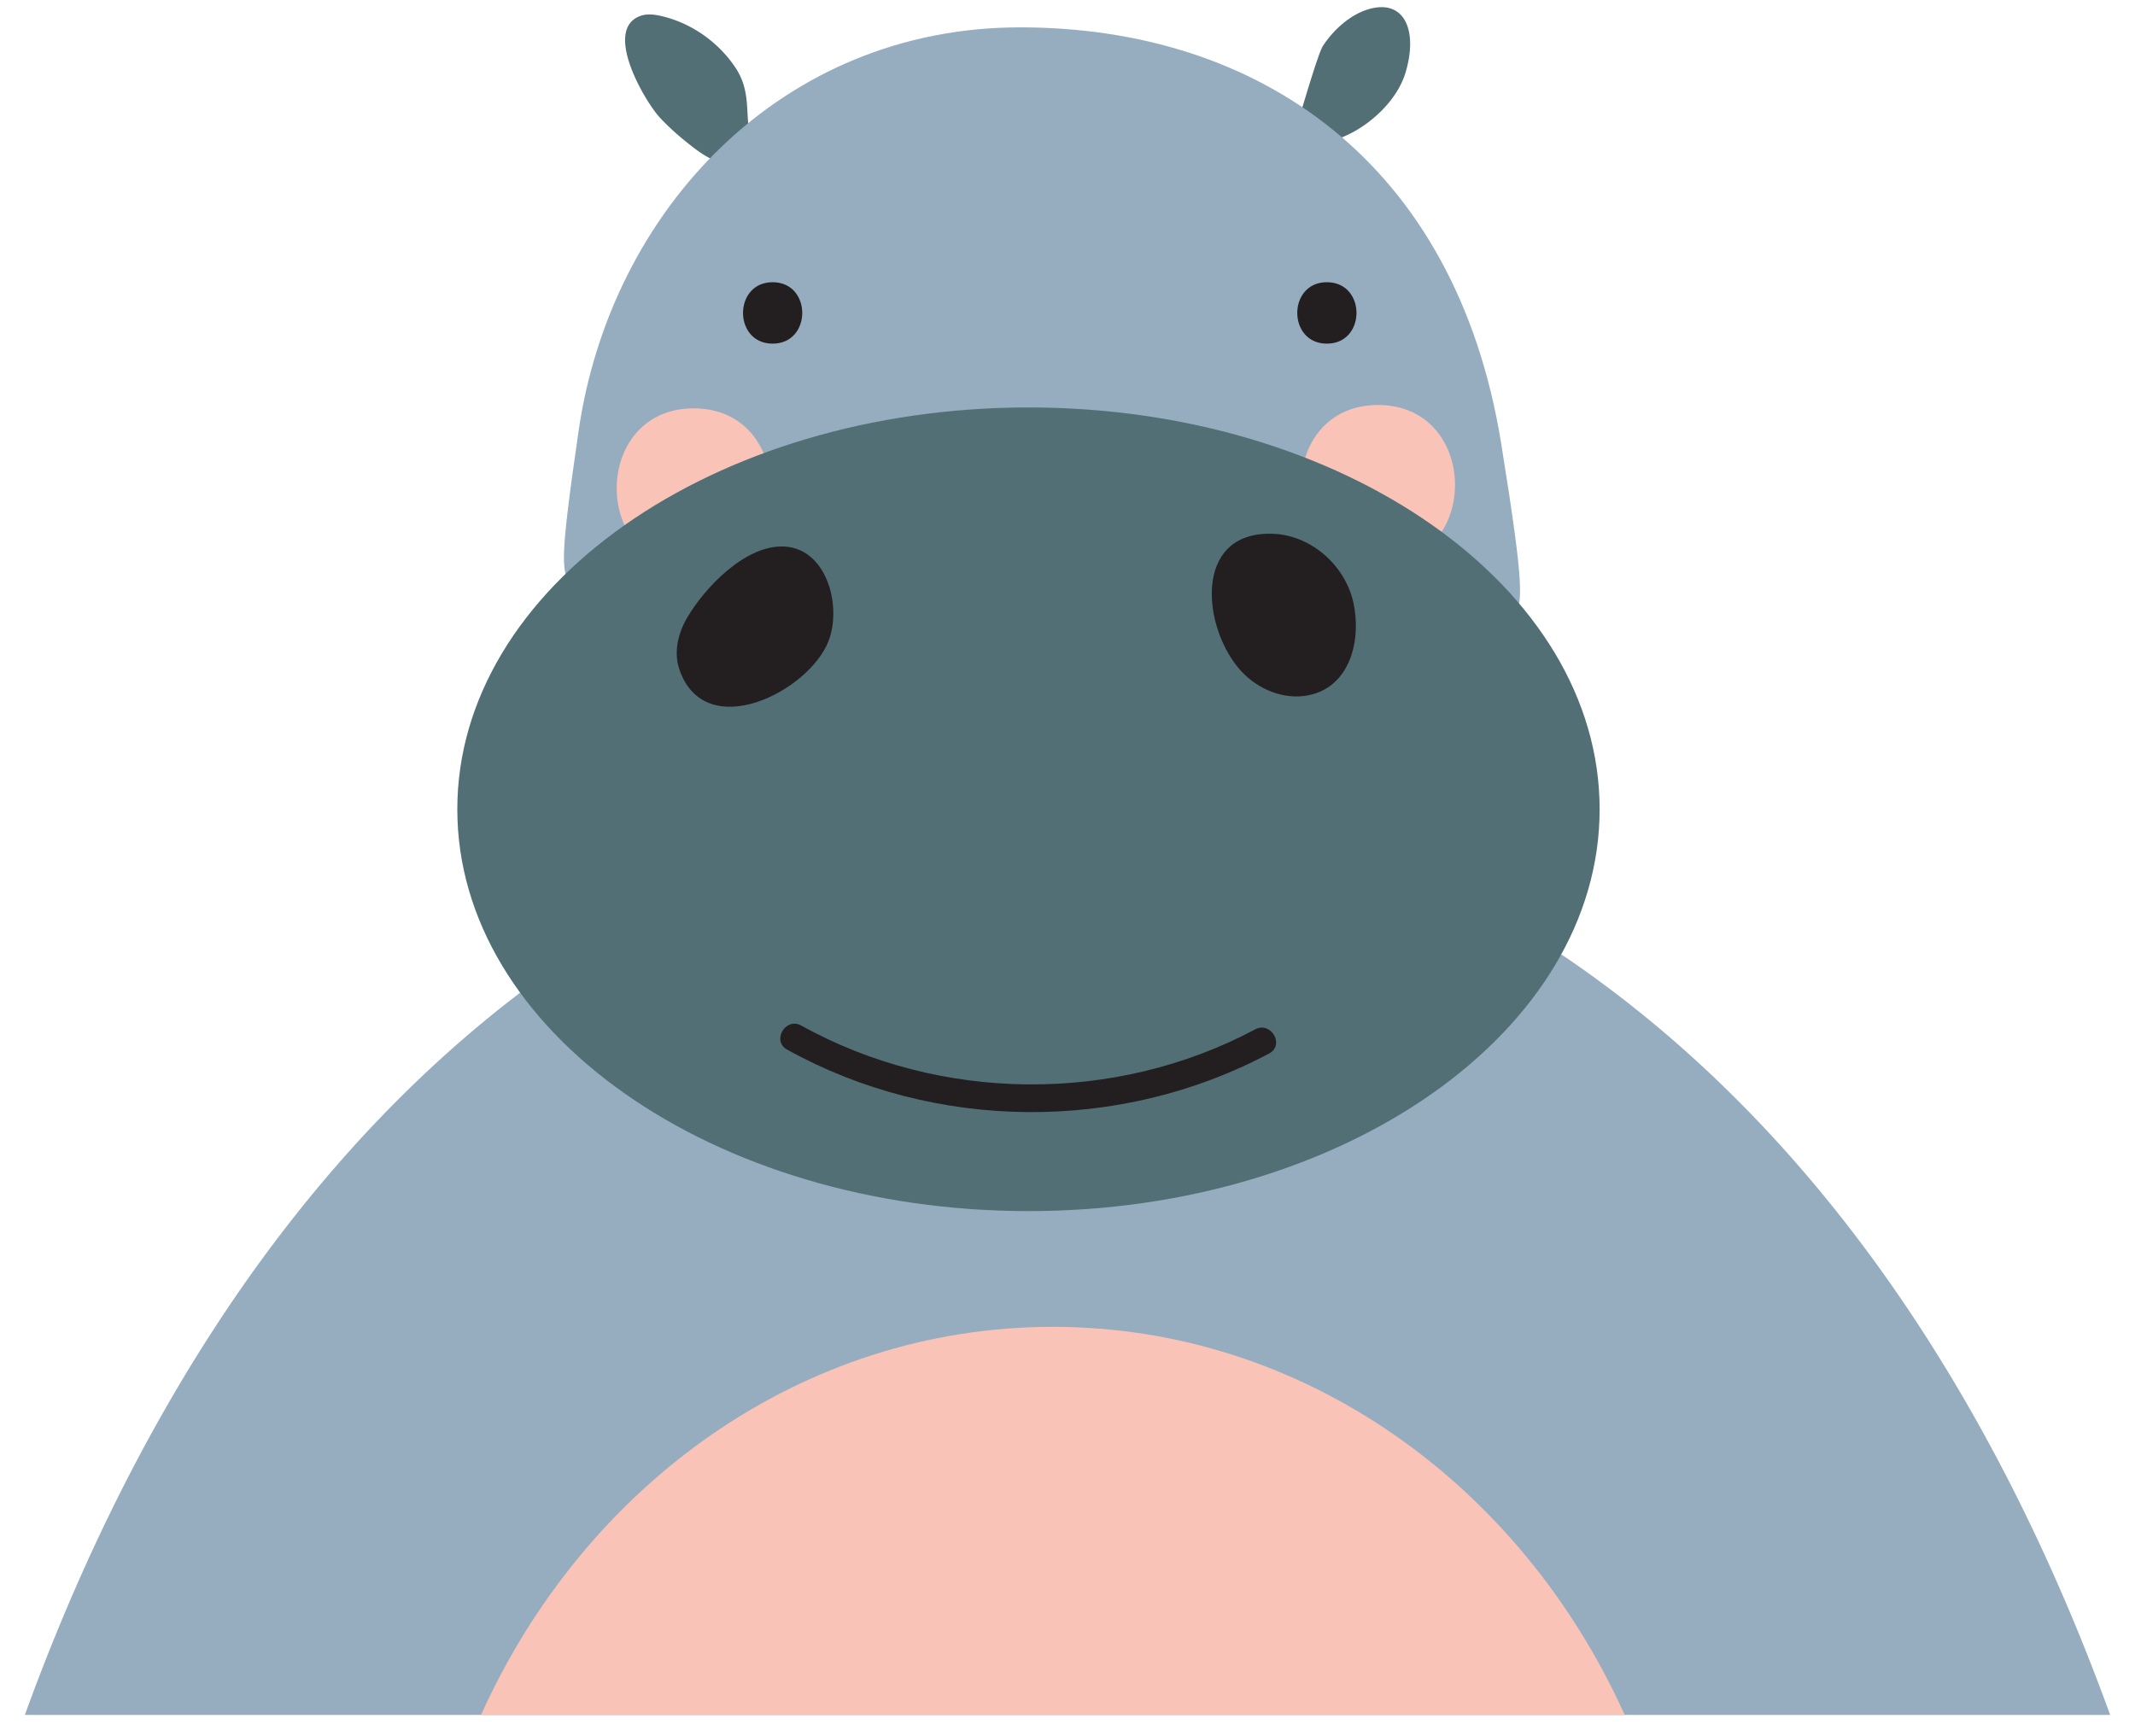 <svg xmlns="http://www.w3.org/2000/svg" fill="none" height="61" width="75"><g clip-path="url(#a)"><path fill="#95ADBF" d="M74.128 60.251C70.805 51.09 65.02 40.48 55.055 33.67a5.368 5.368 0 0 0-7.471 1.42 5.401 5.401 0 0 0-.488 5.176 30.36 30.36 0 0 0-4.49-1.104 14.437 14.437 0 0 0 3.61-2.062c.496-.389-.202-1.077-.691-.693a13 13 0 0 1-5.26 2.455 33.344 33.344 0 0 0-1.284-.088 29.743 29.743 0 0 0-1.385-.039h-.194c-.405 0-.805.013-1.206.031l-.18.008c-.43.02-.86.05-1.284.088a12.987 12.987 0 0 1-5.259-2.455c-.49-.386-1.187.304-.691.694a14.305 14.305 0 0 0 3.61 2.06 30.675 30.675 0 0 0-4.49 1.105 5.401 5.401 0 0 0-.488-5.176 5.368 5.368 0 0 0-7.471-1.42C9.98 40.479 4.195 51.087.873 60.25h73.255Z"></path><path fill="#F9C3B8" d="M57.075 60.251c-3.64-8.075-11.264-13.636-20.09-13.636-8.827 0-16.45 5.561-20.088 13.636h40.178Z"></path><path fill="#526F76" d="M24.014.83a4.237 4.237 0 0 0-.782-.267c-.24-.054-.494-.087-.724-.008-1.348.469.145 3.007.669 3.573.382.412.82.783 1.268 1.12.457.341.985.593 1.566.584.394-.006.542-.395.439-.681-.358-1.005.026-1.845-.642-2.816A4.395 4.395 0 0 0 24.012.829h.002ZM46.71 4.99c.208-.069.413-.152.615-.245.797-.365 1.755-1.197 2.055-2.212.449-1.52-.081-2.64-1.41-2.175-.568.2-1.122.684-1.495 1.252-.192.294-.825 2.544-.849 2.549h.049c.321.332.671.598 1.035.835V4.99Z"></path><path fill="#95ADBF" d="m20.06 20.558 33.205 1.157c.154-.81.348-.692-.532-6.146-1.6-9.885-8.529-14.608-16.9-14.608-8.372 0-14.377 6.424-15.505 14.162-.702 4.81-.537 4.632-.38 5.445.04 0 .072-.012.113-.012v.002Z"></path><path fill="#231F20" d="M46.611 9.915c-1.385 0-1.387 2.158 0 2.158 1.388 0 1.388-2.158 0-2.158ZM27.141 9.915c-1.385 0-1.387 2.158 0 2.158 1.388 0 1.388-2.158 0-2.158Z"></path><path fill="#F9C3B8" d="M48.408 14.228c-3.6 0-3.606 5.614 0 5.614 3.607 0 3.607-5.614 0-5.614ZM24.366 14.346c-3.6 0-3.606 5.614 0 5.614 3.607 0 3.607-5.614 0-5.614Z"></path><path fill="#526F76" d="M36.13 42.549c11.08 0 20.063-6.32 20.063-14.117 0-7.796-8.982-14.117-20.064-14.117-11.08 0-20.064 6.32-20.064 14.117 0 7.797 8.983 14.117 20.064 14.117Z"></path><path fill="#231F20" d="M29.113 20.556c-.243-.726-.764-1.315-1.563-1.355-1.358-.071-2.808 1.452-3.427 2.528-.31.537-.459 1.199-.259 1.785.898 2.642 4.575.78 5.249-1.012.214-.57.214-1.311.002-1.946h-.002ZM47.543 21.169c-.29-1.31-1.495-2.382-2.856-2.417-2.813-.075-2.445 3.358-1.082 4.83.595.642 1.509 1.02 2.367.843 1.484-.304 1.854-1.974 1.571-3.256ZM44.093 36.164c-4.93 2.628-11.064 2.573-15.948-.134-.55-.306-1.046.542-.494.846 5.196 2.88 11.695 2.928 16.935.134.556-.296.063-1.142-.493-.846Z"></path></g><defs><clipPath id="a"><path d="M0 0h73.256v60H0z" transform="translate(.872 .251)" fill="#fff"></path></clipPath></defs></svg>